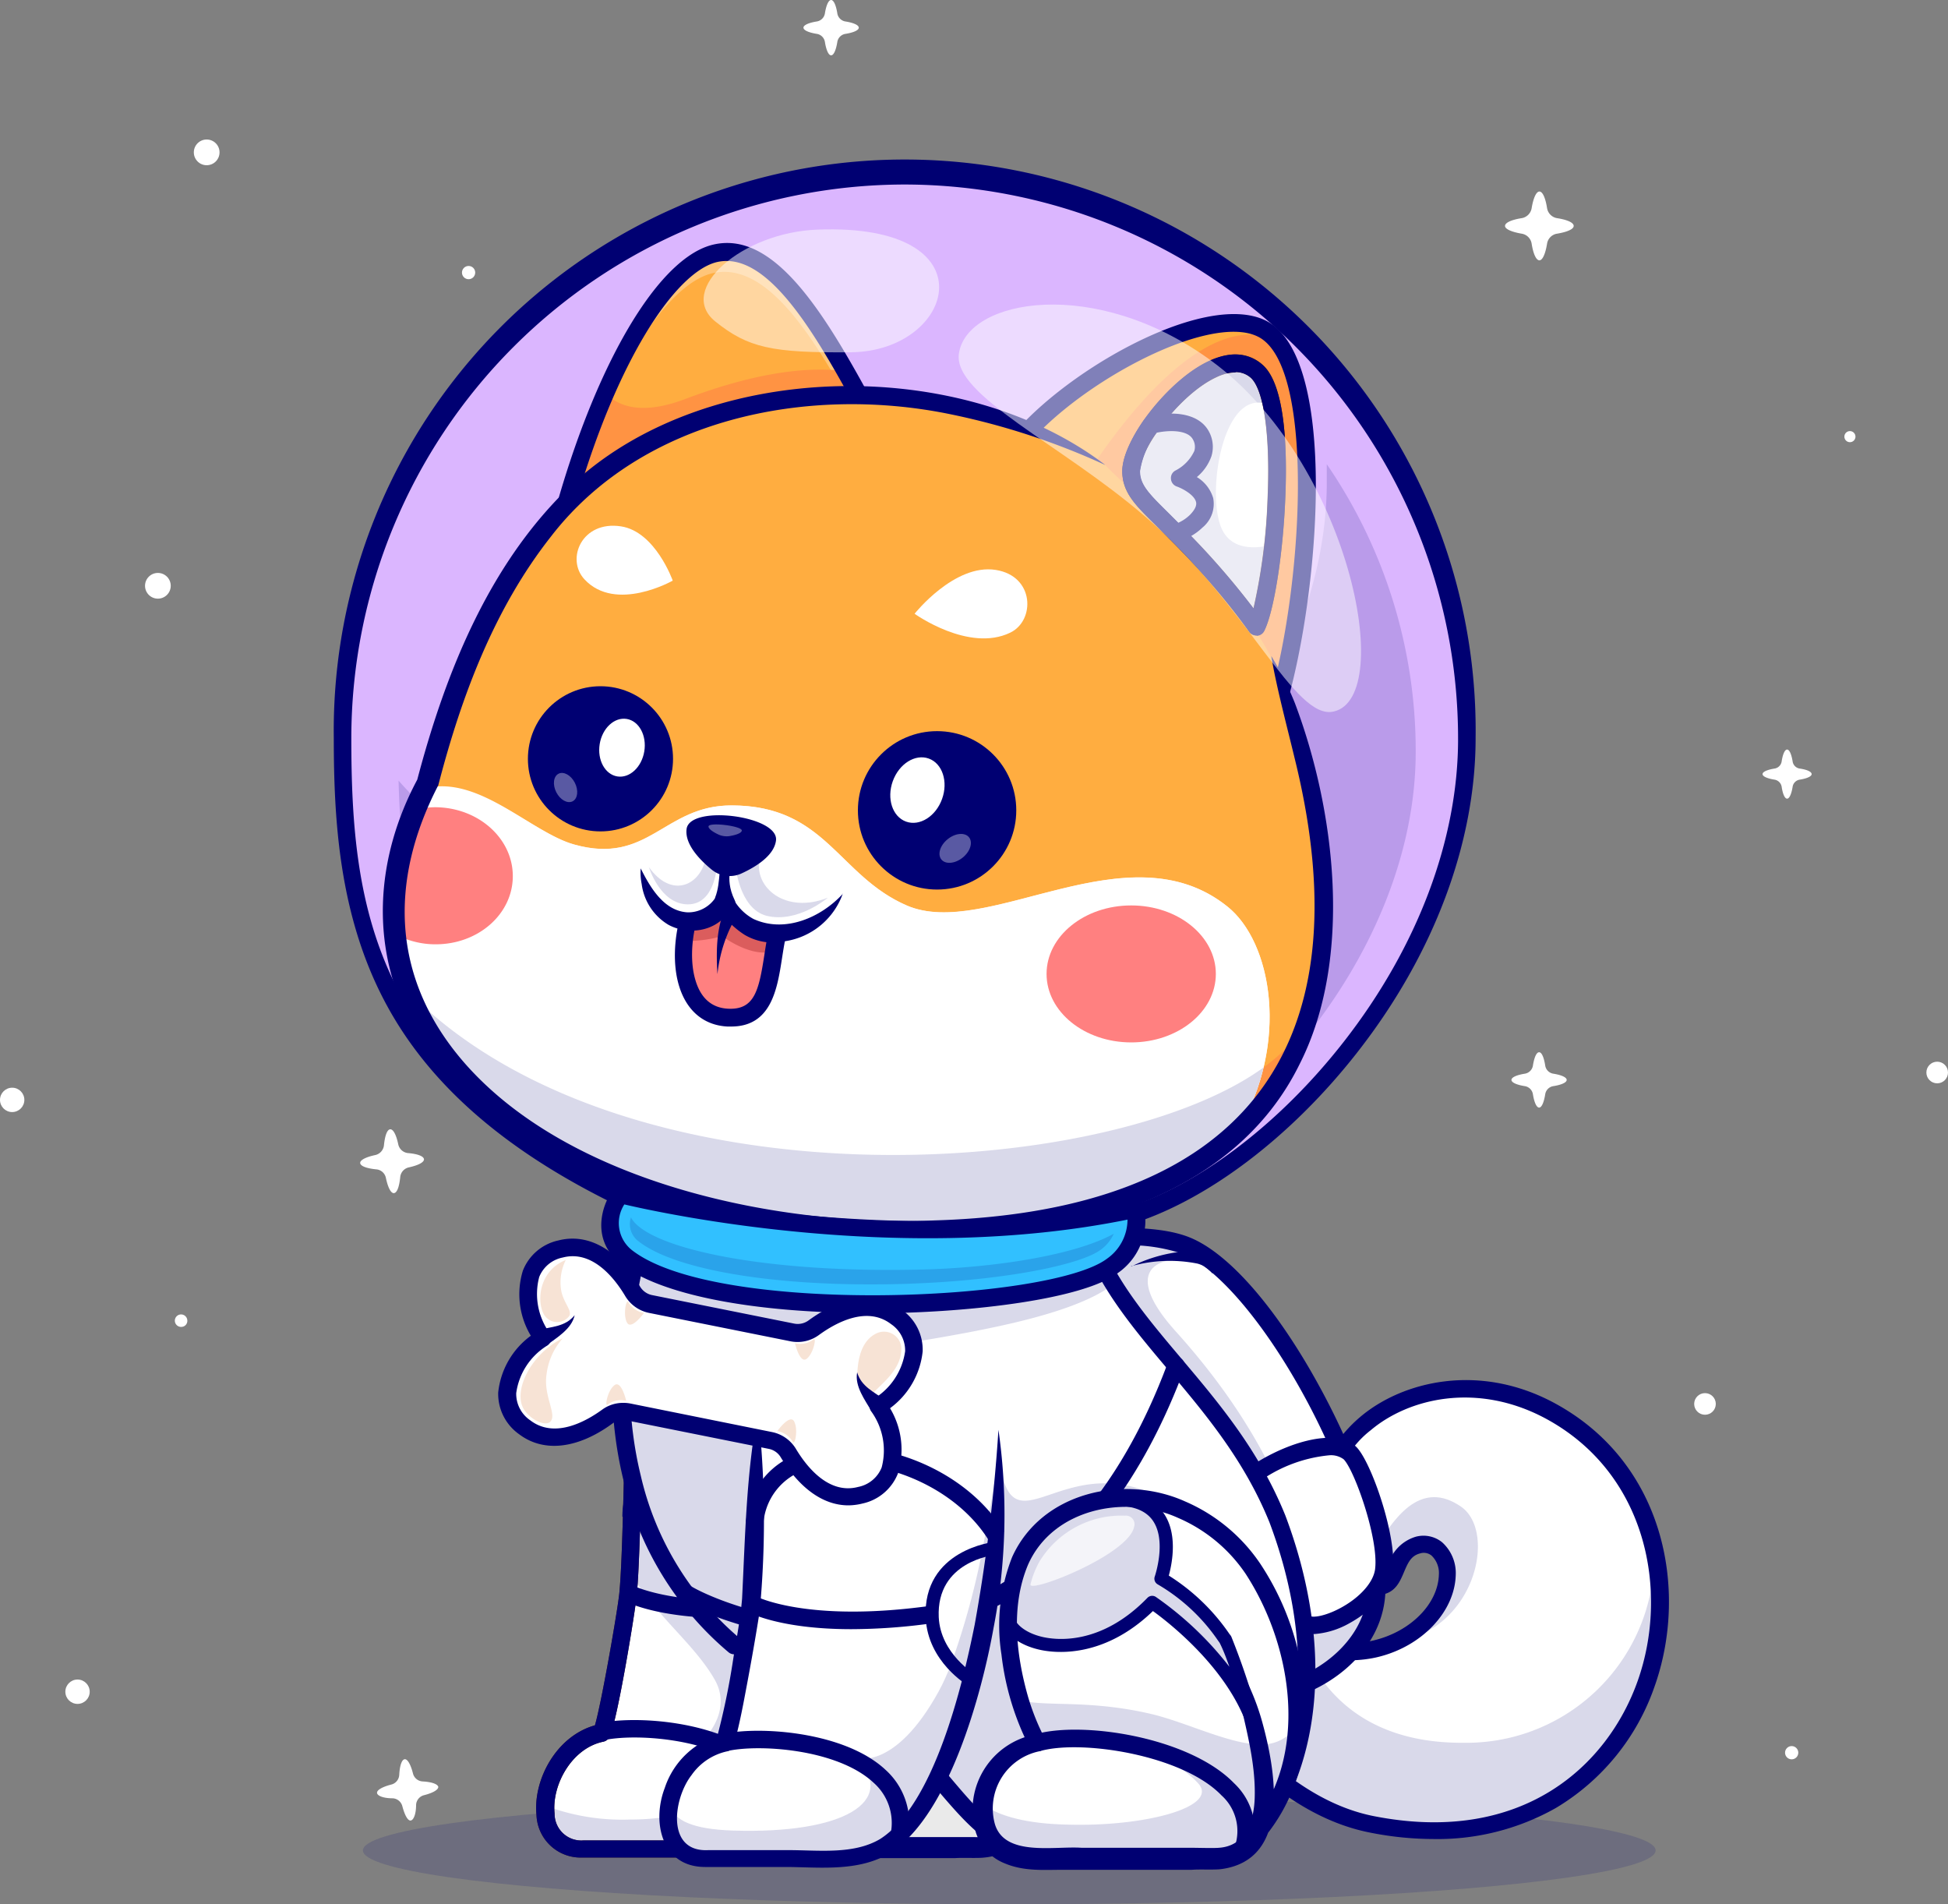 <svg xmlns="http://www.w3.org/2000/svg" viewBox="0 0 200 195.47"><rect x="0" y="0" width="200" height="195.47" fill="#808080" stroke="none"/><defs><style>.cls-1{fill:#fff;}.cls-2{opacity:0.15;}.cls-3{fill:#000072;}.cls-4{fill:#eaeaea;}.cls-5{fill:#512717;}.cls-6{fill:#c843ff;}.cls-7{fill:#dbb6ff;}.cls-8{fill:#ffad40;}.cls-9{fill:#ff9343;}.cls-10{opacity:0.3;}.cls-11{fill:#f9d3b7;}.cls-12{fill:#fff3e9;}.cls-13{fill:#ff8080;}.cls-14{opacity:0.35;}.cls-15{fill:#31c0ff;}.cls-16{fill:#db5d5d;}.cls-17{opacity:0.7;}.cls-18{opacity:0.5;}.cls-19{fill:#f7e3d5;}</style></defs><g id="Capa_2" data-name="Capa 2"><g id="Layer_1" data-name="Layer 1"><path class="cls-1" d="M45,183.42c0,.3-.56.62-1.46.85a1.08,1.08,0,0,0-.82,1c0,.94-.26,1.57-.56,1.6s-.61-.56-.85-1.46a1.08,1.08,0,0,0-1-.82c-.93,0-1.57-.25-1.6-.55s.56-.63,1.46-.86a1.08,1.08,0,0,0,.82-1c.05-.94.26-1.57.56-1.6s.62.56.85,1.46a1.08,1.08,0,0,0,1,.82C44.3,182.91,44.93,183.12,45,183.42Z"></path><path class="cls-1" d="M43.53,119c0,.32-.61.62-1.56.83a1.13,1.13,0,0,0-.88,1c-.1,1-.33,1.62-.65,1.64s-.62-.61-.82-1.56a1.1,1.1,0,0,0-1-.88c-1-.1-1.62-.34-1.64-.65s.61-.62,1.56-.82a1.15,1.15,0,0,0,.88-1c.1-1,.33-1.63.65-1.64s.62.6.82,1.55a1.14,1.14,0,0,0,1,.89C42.86,118.44,43.51,118.68,43.53,119Z"></path><path class="cls-1" d="M161.57,23.19c0,.34-.69.63-1.73.8a1.23,1.23,0,0,0-1,1c-.16,1-.45,1.73-.79,1.73s-.64-.69-.8-1.73a1.23,1.23,0,0,0-1-1c-1-.17-1.73-.46-1.73-.8s.69-.64,1.73-.8a1.25,1.25,0,0,0,1-1c.16-1,.46-1.73.8-1.73s.63.69.79,1.73a1.25,1.25,0,0,0,1,1C160.88,22.55,161.57,22.84,161.57,23.19Z"></path><path class="cls-1" d="M186,79.46c0,.24-.49.45-1.23.57a.87.87,0,0,0-.72.72c-.12.74-.33,1.23-.57,1.23s-.45-.49-.56-1.23a.88.88,0,0,0-.73-.72c-.74-.12-1.23-.33-1.23-.57s.49-.45,1.23-.57a.87.87,0,0,0,.73-.72c.11-.74.32-1.23.56-1.23s.45.49.57,1.23a.86.86,0,0,0,.72.72C185.54,79,186,79.22,186,79.46Z"></path><path class="cls-1" d="M88.17,2.84c0,.27-.56.51-1.39.64a1,1,0,0,0-.81.81c-.13.83-.37,1.39-.64,1.39s-.51-.56-.64-1.39a1,1,0,0,0-.81-.81c-.83-.13-1.39-.37-1.39-.64s.56-.51,1.39-.64a1,1,0,0,0,.81-.81c.13-.83.37-1.39.64-1.39s.51.56.64,1.39a1,1,0,0,0,.81.81C87.61,2.33,88.17,2.57,88.17,2.84Z"></path><path class="cls-1" d="M160.85,110.85c0,.27-.55.51-1.38.64a1,1,0,0,0-.82.81c-.13.83-.36,1.39-.63,1.39s-.51-.56-.64-1.39a1,1,0,0,0-.82-.81c-.83-.13-1.38-.37-1.38-.64s.55-.51,1.38-.64a1,1,0,0,0,.82-.81c.13-.83.36-1.39.64-1.39s.5.56.63,1.39a1,1,0,0,0,.82.81C160.3,110.34,160.85,110.58,160.85,110.85Z"></path><circle class="cls-1" cx="198.89" cy="110.09" r="1.11"></circle><circle class="cls-1" cx="175.05" cy="144.11" r="1.11"></circle><circle class="cls-1" cx="157.86" cy="184.02" r="1.32"></circle><circle class="cls-1" cx="16.21" cy="60.13" r="1.32"></circle><circle class="cls-1" cx="146.8" cy="80.57" r="1.11"></circle><circle class="cls-1" cx="21.22" cy="15.64" r="1.32"></circle><circle class="cls-1" cx="7.96" cy="173.65" r="1.25"></circle><circle class="cls-1" cx="189.93" cy="44.82" r="0.57"></circle><circle class="cls-1" cx="183.95" cy="179.91" r="0.68"></circle><circle class="cls-1" cx="48.11" cy="27.98" r="0.68"></circle><path class="cls-1" d="M101.81,36.83a.68.68,0,1,1-1.35,0,.68.68,0,1,1,1.35,0Z"></path><path class="cls-1" d="M19.23,135.51a.62.62,0,0,1-.58.69.64.64,0,1,1,.58-.69Z"></path><circle class="cls-1" cx="1.25" cy="112.9" r="1.25"></circle><g class="cls-2"><ellipse class="cls-3" cx="103.62" cy="189.94" rx="66.36" ry="5.53"></ellipse></g><path class="cls-4" d="M104.74,187c10.28-6.13,5-21.81-1.58-28.62-7.08-7.3-18.5-6.37-22.35-.09-3,4.94-1.65,13.84,1.34,19.48a6.92,6.92,0,0,0-5.34,8.69c1,3.6,5.53,3.2,7.12,3.2l16.18,0c7.21,0,6.4-9.22,2-20.93"></path><path class="cls-3" d="M104.28,186.24c5.84-3.39,6.19-10.52,4.37-16.38s-5.38-11.82-11.2-14.37c-5.33-2.42-13.17-1.78-16.17,3.82-2,4.21-1.35,9.31-.1,13.68A24.43,24.43,0,0,0,83,177.35a.91.91,0,0,1-.55,1.29,6,6,0,0,0-4.59,7.47c.61,2.21,3,2.48,5.12,2.46,2.53,0,8.75,0,11.37,0l5.68,0c3.26.16,4.41-2.2,4.5-5.18.15-5-1.81-9.69-2.36-14.67a27.11,27.11,0,0,1,4,10.78c.48,3.28.85,7.4-1.93,9.89a5.87,5.87,0,0,1-3.16,1.28c-.71.09-2.23,0-3,.06-2.41,0-8.88,0-11.37,0H82.94c-2,0-4.58-.31-6.07-2a7,7,0,0,1-1-6.4,8.18,8.18,0,0,1,6.11-5.46l-.58,1.3a27.48,27.48,0,0,1-3-14.69c.93-12.5,16.14-14,24.21-6.94,5.88,5.17,10.1,15.05,8.56,22.87a12.39,12.39,0,0,1-5.89,8.34l-.92-1.54Z"></path><path class="cls-5" d="M104.13,189.09l-1.71-.56a5,5,0,0,0-1.33-5.37c-4-4.16-14.5-5.76-18.68-4.52l-.51-1.73c4.79-1.42,15.87.25,20.48,5A6.76,6.76,0,0,1,104.13,189.09Z"></path><path class="cls-1" d="M65.15,143.79c-.24,5-.34,15.75-.72,19.7-.15,1.6-2.06,12.87-2.72,14.29-6.15,1.25-8.27,11.91-1.89,11.91h6.76c4.84,0,9.33.68,12.33-1.76,6-4.28,11.76-23.36,11-42.19"></path><path class="cls-1" d="M78.91,187.93c-3,2.44-7.49,1.76-12.33,1.76H59.82c-2.76,0-3.93-2-3.87-4.36.08-3.1,2.27-6.84,5.77-7.55.66-1.42,2.56-12.69,2.71-14.29.06-.6.11-1.36.16-2.24.25-4.87.36-13.27.56-17.46l24.71,2C90.67,164.57,84.87,183.65,78.91,187.93Z"></path><g class="cls-2"><path class="cls-3" d="M78.91,187.93c-3,2.44-7.49,1.76-12.33,1.76H59.82c-2.76,0-3.93-2-3.87-4.36a22.32,22.32,0,0,0,8.73,1.44c7.08,0,11.86-2.58,7.64-8.32,0,0,2.88-2.79,1.08-6-2.11-3.74-6.14-6.6-8.81-11.23.25-4.87.36-13.27.56-17.46l24.71,2C90.67,164.57,84.87,183.65,78.91,187.93Z"></path></g><path class="cls-5" d="M71.57,190.67c-.78,0-1.59,0-2.4,0s-1.71,0-2.59,0H59.82a4.54,4.54,0,0,1-4.74-4.37c-.36-3.57,2-8.08,6-9.2.67-2.27,2.34-11.84,2.51-13.61.23-2.4.36-7.52.47-12,.08-2.94.15-5.71.24-7.62a.89.89,0,0,1,.94-.86.9.9,0,0,1,.86.94c-.09,1.9-.16,4.66-.24,7.58-.12,4.77-.25,9.71-.48,12.17-.15,1.61-2,13-2.8,14.58a.91.91,0,0,1-.64.5c-3.23.66-5.31,4.44-5,7.38a2.74,2.74,0,0,0,3,2.75h6.76c.9,0,1.78,0,2.64,0,3.71.1,6.92.18,9.12-1.6l0,0C84,183.14,89.77,164.56,89,145.78a.9.9,0,0,1,.86-.94.91.91,0,0,1,.94.86,89.85,89.85,0,0,1-3,26.83c-2.19,8-5.22,13.86-8.34,16.11C77.31,190.37,74.56,190.67,71.57,190.67Z"></path><path class="cls-3" d="M71.57,190.67c-.78,0-1.59,0-2.4,0s-1.71,0-2.59,0H59.82a4.54,4.54,0,0,1-4.74-4.37c-.36-3.57,2-8.08,6-9.2.67-2.27,2.34-11.84,2.51-13.61.23-2.4.36-7.52.47-12,.08-2.94.15-5.71.24-7.62a.89.89,0,0,1,.94-.86.9.9,0,0,1,.86.94c-.09,1.9-.16,4.66-.24,7.58-.12,4.77-.25,9.71-.48,12.17-.15,1.61-2,13-2.8,14.58a.91.91,0,0,1-.64.5c-3.23.66-5.31,4.44-5,7.38a2.74,2.74,0,0,0,3,2.75h6.76c.9,0,1.78,0,2.64,0,3.71.1,6.92.18,9.12-1.6l0,0C84,183.14,89.77,164.56,89,145.78a.9.9,0,0,1,.86-.94.91.91,0,0,1,.94.86,89.85,89.85,0,0,1-3,26.83c-2.19,8-5.22,13.86-8.34,16.11C77.31,190.37,74.56,190.67,71.57,190.67Z"></path><path class="cls-3" d="M80.54,187.46l-1.78-.29A5.49,5.49,0,0,0,77,181.9c-3.74-3.51-11.94-4-15.11-3.25l-.41-1.75c3.58-.84,12.49-.31,16.75,3.68A7.37,7.37,0,0,1,80.54,187.46Z"></path><path class="cls-3" d="M74.73,166.1c-7.42,0-10.57-1.73-10.74-1.83l.89-1.56-.45.78.45-.78c.05,0,5.21,2.78,18,1l.26,1.78A59.26,59.26,0,0,1,74.73,166.1Z"></path><path class="cls-3" d="M88.87,157c-3.87-6.24-12.64-8.95-18.09-7.48-2.26.61-5,2.18-5.09,6.22l-1.79-.05a8.07,8.07,0,0,1,6.41-7.91c6.19-1.67,15.74,1.25,20.09,8.27Z"></path><path class="cls-5" d="M86.78,171.94c-.17-.1-4.2-2.49-4.41-7-.33-7,7-7.78,7.09-7.79l.12,1.35c-.25,0-6.14.65-5.87,6.38.18,3.76,3.71,5.87,3.75,5.89Z"></path><path class="cls-1" d="M169.84,159.14c3.24,14.58-7.35,32.36-29,28.12-15.25-3-25-25.5-25-25.5l7.46-3.33c2.54,4.67,5.51,7.62,8.49,9.3a13.7,13.7,0,0,0,1.83.86,12.25,12.25,0,0,0,9.5-.07c3.17-1.4,5.32-4.1,5.4-6.93,0-1.75-1.11-3.51-3-3-2.6.64-1.92,3.91-3.89,4.22-1.74.26-4.12-2.13-5.06-4.93q-.14-.41-.24-.81a7.37,7.37,0,0,1-.16-.76c-1.74-9.81,11.07-17.83,22.85-11.53A21.27,21.27,0,0,1,169.84,159.14Z"></path><path class="cls-3" d="M147.1,188a32.63,32.63,0,0,1-6.25-.63c-15.15-3-25-25.36-25.13-25.59l-.06-.14,7.73-3.44.07.12c2.34,4.31,5.18,7.42,8.43,9.23a12.42,12.42,0,0,0,1.81.86,12.05,12.05,0,0,0,9.38-.07c3.15-1.39,5.23-4.06,5.3-6.8a3.14,3.14,0,0,0-1-2.52,2,2,0,0,0-1.79-.37c-1.31.33-1.74,1.34-2.15,2.32s-.75,1.75-1.76,1.9c-1.79.28-4.24-2.07-5.23-5-.09-.28-.17-.56-.24-.82s-.12-.52-.16-.78c-.74-4.12,1.08-8.22,4.85-11,5.05-3.66,12.2-3.94,18.23-.72A21.38,21.38,0,0,1,170,159.1a24.5,24.5,0,0,1-6.11,22.26A22.8,22.8,0,0,1,147.1,188Zm-31-26.2c.85,1.88,10.47,22.45,24.85,25.27,9.16,1.8,17.24-.32,22.74-6a24.21,24.21,0,0,0,6-22h0A21.1,21.1,0,0,0,159,144.87c-5.92-3.16-13-2.89-17.9.71-3.68,2.67-5.45,6.65-4.73,10.66a6.69,6.69,0,0,0,.16.75c.06.26.14.53.23.8.93,2.78,3.26,5.07,4.9,4.83.84-.13,1.15-.87,1.52-1.73a3.5,3.5,0,0,1,2.36-2.49,2.29,2.29,0,0,1,2.05.42,3.47,3.47,0,0,1,1.14,2.77c-.08,2.86-2.23,5.63-5.48,7.07a12.43,12.43,0,0,1-9.62.08,14.8,14.8,0,0,1-1.85-.88c-3.27-1.83-6.12-4.94-8.48-9.23Z"></path><g class="cls-2"><path class="cls-3" d="M143.12,168.54l0,0c3.17-1.4,5.32-4.1,5.4-6.93,0-1.75-1.11-3.51-3-3-2.6.64-1.92,3.91-3.89,4.22-1.74.26-4.12-2.13-5.06-4.93q-.14-.41-.24-.81a7.37,7.37,0,0,1-.16-.76c.56,2,2.95,4.73,4.59,3.14,1.23-1.19,4.08-8.31,9.19-4.85C153.75,157.13,151.49,167.45,143.12,168.54Z"></path></g><g class="cls-2"><path class="cls-3" d="M169.84,159.14c3.24,14.58-7.35,32.36-29,28.12-15.25-3-25-25.5-25-25.5l7.46-3.33c2.54,4.67,5.51,7.62,8.49,9.3a13.7,13.7,0,0,0,1.83.86c2.68,6.63,8.28,10.37,16.67,10.3A19.28,19.28,0,0,0,169.84,159.14Z"></path></g><path class="cls-3" d="M147.13,188.77a33.53,33.53,0,0,1-6.42-.65c-15.52-3-25.25-25.07-25.66-26a.88.88,0,1,1,1.62-.7c.09.22,9.77,22.12,24.38,25,15.26,3,24-5.19,27.08-13.85,3.26-9.16,1-21.38-9.51-27-7-3.72-14-2.05-17.89,1.24a9.8,9.8,0,0,0-3.32,10.8c.85,2.54,3,4.51,4.1,4.33.4-.06.59-.42,1-1.28a4.2,4.2,0,0,1,2.85-2.92,3.05,3.05,0,0,1,2.69.56,4.25,4.25,0,0,1,1.41,3.36c-.1,3.79-3.48,7.34-8,8.43-2.64.64-11.82,1.71-18.84-11.19a.88.88,0,0,1,1.55-.84c6.42,11.8,14.54,10.88,16.88,10.32,3.79-.91,6.6-3.76,6.68-6.77a2.47,2.47,0,0,0-.76-1.94,1.26,1.26,0,0,0-1.16-.22c-.9.23-1.22.87-1.65,1.89s-.9,2.13-2.32,2.35a2.73,2.73,0,0,1-.41,0c-2.27,0-4.68-2.76-5.62-5.55-1.54-4.61-.1-9.36,3.86-12.71,4.35-3.67,12.18-5.55,19.85-1.45,11.43,6.12,13.86,19.3,10.34,29.17a23.41,23.41,0,0,1-10.13,12.44A24.66,24.66,0,0,1,147.13,188.77Z"></path><path class="cls-1" d="M96,128.24c7.78,0,20.18-2.66,25.82-.39,7.86,3.17,19,23.45,19.49,34.76.41,10-15.39,15.11-18.2,8.32C117.82,164.2,88.22,128.24,96,128.24Z"></path><path class="cls-1" d="M123.1,170.93c-5.28-6.73-34.89-42.69-27.11-42.69s20.18-2.66,25.82-.39a11.83,11.83,0,0,1,3,1.9c6.17,5.1,13.17,17.58,15.59,27.34a27.54,27.54,0,0,1,.87,5.52C141.71,172.64,125.91,177.72,123.1,170.93Z"></path><g class="cls-2"><path class="cls-3" d="M123.1,170.93c-5.28-6.73-34.89-42.69-27.11-42.69s20.18-2.66,25.82-.39a11.83,11.83,0,0,1,3,1.9c-5.51-1.46-10.2.13-4.1,6.91,17,18.85,10.28,29.6,19.69,20.43a27.54,27.54,0,0,1,.87,5.52C141.71,172.64,125.91,177.72,123.1,170.93Z"></path></g><path class="cls-3" d="M128.67,174.94c-3,0-5.34-1.26-6.35-3.55l-2.19-2.75c-3.83-4.79-10.95-13.7-16.73-21.78-9.67-13.5-10.09-16.93-9.37-18.42a2,2,0,0,1,2-1.1c2.61,0,5.73-.3,9-.62,6.49-.63,13.2-1.28,17.12.3s8.7,7,13,14.72,6.86,15.35,7.09,20.83c.25,6.3-5.22,10.83-10.77,12.05A13.08,13.08,0,0,1,128.67,174.94Zm-13.41-47.11c-3.06,0-6.6.34-10.07.68s-6.51.63-9.2.63c-.09,0-.3,0-.34.08-.25.53-.33,3.26,9.21,16.59,5.76,8,12.86,16.93,16.67,21.7,1,1.21,1.75,2.18,2.28,2.86a1.13,1.13,0,0,1,.12.21c1.08,2.6,4.38,2.88,7.11,2.28,4.7-1,9.57-5,9.36-10.22s-2.84-12.81-6.86-20-8.64-12.54-12.07-13.92A17.28,17.28,0,0,0,115.26,127.83Z"></path><path class="cls-1" d="M128.35,151.64c3.92-2.83,8.72-4,10.27-2.48,1.37,1.36,3.91,8.75,3.49,12s-6.22,6.33-7.93,5.48S123.68,155,128.35,151.64Z"></path><path class="cls-3" d="M134.94,167.73a2.62,2.62,0,0,1-1.16-.24c-1.64-.81-7.25-7.55-7.66-12.41a4.33,4.33,0,0,1,1.71-4.17c3.84-2.78,9.3-4.48,11.42-2.39,1.54,1.52,4.21,9.24,3.75,12.79-.37,2.91-3.55,4.82-4.51,5.34A8.56,8.56,0,0,1,134.94,167.73Zm1.55-18.35a14.74,14.74,0,0,0-7.61,3h0a2.61,2.61,0,0,0-1,2.56c.34,4.11,5.58,10.42,6.65,10.95.33.16,1.53,0,3.07-.82,2-1.07,3.4-2.63,3.58-4,.39-3.11-2.12-10.18-3.23-11.28A2.19,2.19,0,0,0,136.49,149.38Zm-8.14,2.26h0Z"></path><path class="cls-3" d="M116.16,130a15.16,15.16,0,0,1,7-1.61,4.51,4.51,0,0,1,2.61,1.07l-1.31,1.24a2.83,2.83,0,0,0-1.54-1,14.56,14.56,0,0,0-6.81.28Z"></path><path class="cls-1" d="M131.17,155.94c4.41,11.7,4.05,23.7-1.62,31.6-10.85,0-21,.9-27.18.9-6.08-3.59-11.15-17.46-27-19.56-5.54-4.53-21.42-21.49-2.82-59.57,5.53-11.31,40.84-5.19,38.74,4.7C107.2,133.26,124.19,138.73,131.17,155.94Z"></path><path class="cls-1" d="M133.28,179.25a24,24,0,0,1-3.73,8.29c-10.85,0-21,.9-27.18.9-6.08-3.59-11.14-17.46-27-19.56-4.51-3.69-15.86-15.6-9.91-40.43a93.83,93.83,0,0,1,7.09-19.14c5.53-11.31,40.84-5.19,38.74,4.7-4.09,19.24,12.9,24.72,19.88,41.93C134.23,164.05,135,172.32,133.28,179.25Z"></path><path class="cls-1" d="M133.28,179.25a24,24,0,0,1-3.73,8.29c-10.85,0-21,.9-27.18.9-6.08-3.59-11.14-17.46-27-19.56-4.51-3.69-15.86-15.6-9.91-40.43a93.83,93.83,0,0,1,7.09-19.14c5.53-11.31,40.84-5.19,38.74,4.7a22.65,22.65,0,0,0,3,17.84c4.66,7.51,12.59,13.63,16.83,24.09C134.23,164.05,135,172.32,133.28,179.25Z"></path><g class="cls-2"><path class="cls-3" d="M133.28,179.25a24,24,0,0,1-3.73,8.29c-10.85,0-21,.9-27.18.9-6.08-3.59-11.14-17.46-27-19.56-4.51-3.69-15.86-15.6-9.91-40.43a93.83,93.83,0,0,1,7.09-19.14c5.53-11.31,40.84-5.19,38.74,4.7a22.65,22.65,0,0,0,3,17.84c-8.08,6.1-36,6.5-36.57,10.25-.81,5.1-.67,10.38,2,14s15-8.29,22.83-6.67c1.34,11.28,7-2.78,19,5.73C124.07,159.43,129.35,170.7,133.28,179.25Z"></path></g><path class="cls-3" d="M102.37,189.34a.82.82,0,0,1-.46-.13c-2.07-1.22-3.94-3.45-6.11-6-4.49-5.36-10.08-12-20.55-13.41a.87.87,0,0,1-.45-.2A32.67,32.67,0,0,1,64,151.89c-2.94-12-.34-26.48,7.71-43,1.77-3.61,6.44-5.91,13.14-6.47a45.9,45.9,0,0,1,17.84,2.22c6.79,2.35,10.24,5.82,9.45,9.53-2.45,11.53,2.92,17.9,9.14,25.27,3.93,4.66,8,9.48,10.69,16.13v0c4.65,12.33,4,24.45-1.73,32.45a.91.91,0,0,1-.73.37c-6.15,0-12,.29-17.18.54C108.45,189.17,105.07,189.34,102.37,189.34ZM75.75,168c11,1.56,17,8.74,21.43,14,2,2.37,3.71,4.42,5.44,5.52,2.62,0,5.89-.17,9.66-.36,5.06-.24,10.78-.52,16.8-.54,5.13-7.5,5.61-18.81,1.25-30.37-2.59-6.38-6.56-11.09-10.39-15.64-6.25-7.41-12.16-14.42-9.53-26.8.57-2.69-2.52-5.47-8.28-7.45-10.74-3.71-25.65-3.06-28.77,3.33-7.87,16.1-10.42,30.14-7.58,41.75A31,31,0,0,0,75.75,168Z"></path><path class="cls-3" d="M87.3,168.45c-8.67,0-15.72-3.08-17.46-4.2a.9.9,0,0,1-.28-1.24.91.91,0,0,1,1.24-.28c2.29,1.46,14.16,6.46,26.47,2.35,10-3.36,17.65-11.83,22.63-25.2a.9.9,0,0,1,1.69.63c-5.19,13.9-13.18,22.74-23.75,26.27A33.11,33.11,0,0,1,87.3,168.45Z"></path><path class="cls-1" d="M77.82,144.91c-.24,5-.34,15.75-.72,19.71C77,166.21,75,177.48,74.38,178.9c-6.15,1.26-8.27,11.91-1.89,11.91h6.76c4.84,0,9.33.68,12.33-1.76,6-4.27,11.76-23.35,11-42.19"></path><path class="cls-1" d="M91.58,189.05c-3,2.44-7.49,1.76-12.33,1.76H72.49c-3.19,0-4.26-2.67-3.75-5.5s2.57-5.78,5.64-6.41c.67-1.42,2.57-12.69,2.72-14.28.38-4,.48-14.76.72-19.71l24.71,2,.06,1.95C102.94,167,97.33,184.93,91.58,189.05Z"></path><path class="cls-1" d="M102.21,158.75a86.53,86.53,0,0,1-2.38,13.76c-2.1,8.1-5.16,14.32-8.25,16.54-3,2.44-7.49,1.76-12.33,1.76H72.49c-3.19,0-4.26-2.67-3.75-5.5s2.57-5.78,5.64-6.41c.67-1.42,2.57-12.69,2.72-14.28.38-4,.48-14.76.72-19.71l24.71,2,.06,1.95A90.79,90.79,0,0,1,102.21,158.75Z"></path><path class="cls-6" d="M102.21,158.75c0,.25,0,.51-.07.76s0,.47-.08.7,0,.52-.09.78v0l-.09.74c-.14,1.1-.3,2.18-.48,3.25,0,.29-.09.57-.14.86s-.07.42-.11.63l-.09.46c-.14.78-.3,1.55-.46,2.3-.06.27-.12.53-.17.79a.06.06,0,0,0,0,0c-.06.27-.13.54-.19.81s-.13.54-.2.8-.13.53-.2.79a10.53,10.53,0,0,1-2.12-1.83A78.1,78.1,0,0,0,100.88,159,8.89,8.89,0,0,1,102.21,158.75Z"></path><g class="cls-2"><path class="cls-3" d="M91.58,189.05c-3,2.44-7.49,1.76-12.33,1.76H72.49c-3.19,0-4.26-2.67-3.75-5.5.5,1.62,2.53,2.46,6.51,2.59,11.42.37,16.88-3,12.75-7.43,0,0,3.92,1.24,8.36-6.83,3.84-6.95,6-23.24,6.23-24.83C102.94,167,97.33,184.93,91.58,189.05Z"></path></g><path class="cls-1" d="M102.21,158.75a86.53,86.53,0,0,1-2.38,13.76c-2.63-1.7-5.34-5.19-3.52-9.78C97.38,160,99.88,159,102.21,158.75Z"></path><g class="cls-2"><path class="cls-3" d="M102.21,158.73c0,.26,0,.51-.07.77s0,.47-.08.7,0,.52-.09.77V161l-.09.75q-.21,1.65-.48,3.24c0,.29-.09.58-.14.86s-.07.42-.11.63l-.09.46c-.14.78-.3,1.55-.46,2.31-.06.26-.12.52-.17.78a.08.08,0,0,0,0,0c-.06.27-.13.54-.19.81s-.13.54-.2.81-.13.52-.2.79a10.6,10.6,0,0,1-2.12-1.84A77.77,77.77,0,0,0,100.88,159,12.43,12.43,0,0,1,102.21,158.73Z"></path></g><path class="cls-3" d="M77.82,144.91A100.66,100.66,0,0,1,78,165.37c-.5,3.2-1.08,6.37-1.69,9.55-.21,1.06-.43,2.12-.7,3.18-.19.58-.25,1.55-1,1.68A6,6,0,0,0,71,182.21c-1.88,2.4-2.64,7.93,1.72,7.7,2.69,0,5.55,0,8.24,0,3.14,0,6.68.47,9.4-1.14,5.54-3.53,8.45-15.71,9.71-22a174.88,174.88,0,0,0,2.44-20,61.09,61.09,0,0,1-.5,20.32c-1.21,6.77-4.62,19.4-10.7,23.15-3.12,1.87-7,1.44-10.39,1.4-2.74,0-5.76,0-8.53,0-4.46,0-5.49-4.6-4.14-8.11A8.41,8.41,0,0,1,74.2,178l-.63.5a74.58,74.58,0,0,0,1.7-8.15c.33-2.08.75-4.17.92-6.27.32-6.4.43-12.85,1.63-19.19Z"></path><path class="cls-3" d="M93.21,188.59l-1.78-.3A5.5,5.5,0,0,0,89.7,183c-3.74-3.51-11.94-4-15.11-3.24L74.18,178c3.58-.84,12.49-.32,16.75,3.68A7.37,7.37,0,0,1,93.21,188.59Z"></path><path class="cls-3" d="M87.4,167.23c-7.42,0-10.57-1.73-10.74-1.83l.89-1.57s5.21,2.78,18,1l.26,1.78A60.77,60.77,0,0,1,87.4,167.23Z"></path><path class="cls-3" d="M101.54,158.15c-3.87-6.24-12.64-9-18.09-7.48a6.29,6.29,0,0,0-5.09,6.23l-1.79-.05A8.07,8.07,0,0,1,83,148.94c6.19-1.67,15.74,1.25,20.09,8.26Z"></path><path class="cls-3" d="M99.45,173.06c-.17-.1-4.2-2.49-4.41-7-.33-7,7-7.79,7.09-7.79l.12,1.34c-.25,0-6.13.66-5.87,6.39.18,3.76,3.71,5.86,3.75,5.89Z"></path><path class="cls-7" d="M150.6,75.76c0,23.12-19.89,44.76-35.27,49.18-11.22,5.39-39.41,3.62-50-1.31C38.68,111.3,35.17,95,35.17,75.76a57.72,57.72,0,1,1,115.43,0Z"></path><g class="cls-2"><path class="cls-3" d="M145.35,77.16c0,20.92-18,40.51-31.91,44.51-10.16,4.88-35.67,3.28-45.3-1.19C45.44,110,41.32,96.26,40.92,80.13,45,84.77,50.78,89,59,92.85c9.63,4.47,35.15,6.06,45.3,1.19,13.92-4,31.92-23.59,31.92-44.52,0-.62,0-1.25,0-1.87A52,52,0,0,1,145.35,77.16Z"></path></g><path class="cls-3" d="M94.4,129.14c-1.41,0-2.86,0-4.34-.09-10.26-.4-19.9-2.16-25.16-4.6-12.49-5.8-20.82-12.91-25.45-21.75s-5.18-18.51-5.18-26.94a58.62,58.62,0,1,1,117.23,0c0,10.75-4.28,22.17-12.06,32.15-6.91,8.88-15.79,15.55-23.78,17.88C111.08,128,103.48,129.14,94.4,129.14ZM92.88,18.94A56.88,56.88,0,0,0,36.07,75.76c0,17.57,2.26,34.39,29.59,47.05,10.69,5,38.49,6.5,49.29,1.32l.14,0c7.65-2.2,16.23-8.66,22.93-17.27,7.53-9.67,11.68-20.7,11.68-31A56.89,56.89,0,0,0,92.88,18.94Z"></path><path class="cls-8" d="M104,46.09c5-6.83,19.65-15.23,25.53-12.38,7.35,3.57,4.65,30.94.91,40.69Z"></path><path class="cls-8" d="M130.43,74.4,109.53,52,104,46.09c5-6.83,19.65-15.23,25.53-12.38A4.84,4.84,0,0,1,131,34.85C136.47,41.17,133.9,65.36,130.43,74.4Z"></path><path class="cls-9" d="M130.43,74.4,109.53,52c5.3-8.9,14.09-20.2,21.44-17.16C136.47,41.17,133.9,65.36,130.43,74.4Z"></path><path class="cls-3" d="M130.43,75.31a.91.91,0,0,1-.32-.06.92.92,0,0,1-.53-1.18c3.89-10.15,6-36.42-.46-39.53-5.19-2.52-19.39,5.29-24.39,12.09a.91.91,0,1,1-1.47-1.08c5.09-6.93,20.19-15.8,26.66-12.66,8.17,4,5.12,32.05,1.37,41.83A.91.91,0,0,1,130.43,75.31Z"></path><path class="cls-8" d="M91.38,46.41c-5.3-9.61-11.06-22-18-20.4C67.72,27.36,60,40.58,55.93,60.93Z"></path><path class="cls-8" d="M91.38,46.41,55.93,60.93a103.84,103.84,0,0,1,6.24-20.58C65.83,32,70,26.83,73.42,26c5-1.18,9.37,5,13.42,12.1C88.4,40.85,89.91,43.74,91.38,46.41Z"></path><g class="cls-10"><path class="cls-1" d="M91.38,46.41l-1.15.47c-1.2-2.21-2.42-4.51-3.68-6.73-4-7.13-8.44-13.28-13.42-12.1-3.44.82-7.59,5.94-11.25,14.34a100.2,100.2,0,0,0-5.79,18.48l-.16.06a103.84,103.84,0,0,1,6.24-20.58C65.83,32,70,26.83,73.42,26c5-1.18,9.37,5,13.42,12.1C88.4,40.85,89.91,43.74,91.38,46.41Z"></path></g><path class="cls-9" d="M91.38,46.41,55.93,60.93a103.84,103.84,0,0,1,6.24-20.58c1.27,1.34,3.67,2.32,8.2.6,5.72-2.16,11.58-3.5,16.47-2.84C88.4,40.85,89.91,43.74,91.38,46.41Z"></path><path class="cls-3" d="M55.91,61.85l-.18,0A.91.91,0,0,1,55,60.75c3.85-19.06,11.49-34,18.18-35.63S85.31,33.3,90.42,42.78c.59,1.08,1.16,2.15,1.74,3.19a.92.92,0,0,1-1.61.88l-1.74-3.2c-4.56-8.46-9.73-18-15.2-16.75-5,1.19-12.64,13.59-16.8,34.21A.92.92,0,0,1,55.91,61.85Z"></path><path class="cls-8" d="M113.45,47.72C96.21,37.37,73.79,38.61,61,49.05c-7.59,6.2-13.39,16.73-17.13,31.27-11.82,22.35,6.85,43.51,44.49,46.07,62.67,2.15,47-46.07,42.1-59Z"></path><path class="cls-8" d="M127.05,116.16c-7,6.61-19,10.91-38.65,10.23-36.47-2.48-55.14-22.43-45.5-44,.31-.69.65-1.38,1-2.08C47.65,65.78,53.45,55.25,61,49.05c12.75-10.44,35.17-11.68,52.41-1.33,0,0,7.12,6.75,10.62,10.49a51.46,51.46,0,0,1,6.43,9.15C133.89,76.25,142.3,101.72,127.05,116.16Z"></path><path class="cls-9" d="M134.46,103.83a27.08,27.08,0,0,1-7.41,12.33c-7,6.61-19,10.91-38.65,10.23-25-1.69-41.58-11.58-46.49-24.56C67.74,127.72,129.21,119.63,134.46,103.83Z"></path><path class="cls-11" d="M129.73,109.57a23.82,23.82,0,0,1-2.68,6.59c-7,6.61-19,10.91-38.65,10.23-.72,0-1.44-.1-2.15-.16l-.5,0-.91-.09-1-.11h0l-1.09-.13-.82-.11-.36,0-1-.14-1.73-.27-.41-.07q-1.59-.28-3.12-.6h-.05l-.92-.2-.24-.06-.79-.18-.35-.09-.64-.15-1-.25-.07,0-.89-.25c-.32-.08-.63-.18-.94-.27l-.88-.26-.06,0-.91-.29-.91-.3-.72-.25-.17-.06c-.57-.21-1.15-.42-1.71-.64l-.65-.26-.39-.16c-.26-.1-.5-.21-.75-.32l-.72-.31L61,120l-.37-.17s0,0,0,0l-.67-.31-.66-.33h0l-.4-.2-.48-.25-.64-.34-.21-.12c-.2-.1-.39-.21-.58-.32-.67-.38-1.31-.76-1.94-1.16l-.33-.21-.59-.38-.55-.38-.42-.3-.32-.22-.15-.11-.38-.28-.6-.46-.29-.23c-.17-.14-.35-.27-.52-.42l-.41-.34-.08-.07-.53-.46-.51-.46-.64-.61c-.16-.15-.31-.29-.45-.44-.63-.64-1.22-1.28-1.78-2l-.18-.21-.43-.54c-.11-.13-.21-.27-.31-.4-.27-.35-.52-.69-.76-1l-.16-.23-.26-.39-.14-.23,0,0-.27-.42-.33-.57h0l-.32-.58-.31-.59-.29-.59c-.18-.39-.36-.79-.52-1.19,0,0,0,0,0,0-.08-.2-.16-.4-.23-.6C64.37,124.34,113.76,121.17,129.73,109.57Z"></path><path class="cls-12" d="M127.05,116.16c-7,6.61-19,10.91-38.65,10.23-36.47-2.48-55.14-22.43-45.5-44,.27-.34.7-1.23,1-1.32,5-1.53,10.74,4.4,15,5.6,7.69,2.18,9.24-4,16.19-4,9.69,0,10.93,7.2,18,10.27,8.29,3.58,22.7-8.1,32.92.11C130.55,96.67,132.48,107,127.05,116.16Z"></path><path class="cls-1" d="M127.05,116.16c-7,6.61-19,10.91-38.65,10.23-28.66-1.94-46.32-14.69-47.9-30.51a26.22,26.22,0,0,1,2.07-12.71l.33-.77c.27-.34.89-1.51,1.21-1.57,5.31-1,10.54,4.65,14.8,5.85,7.69,2.18,9.24-4,16.19-4,9.69,0,10.93,7.2,18,10.27,8.29,3.58,22.7-8.1,32.92.11C130.55,96.67,132.48,107,127.05,116.16Z"></path><g class="cls-2"><path class="cls-3" d="M129.73,109.57a23.82,23.82,0,0,1-2.68,6.59c-7,6.61-19,10.91-38.65,10.23-.72,0-1.44-.1-2.15-.16l-.5,0-.91-.09-1-.11h0l-1.09-.13-.82-.11-.36,0-1-.14-1.73-.27-.41-.07c-1.06-.19-2.1-.38-3.12-.6h-.05l-.92-.2-.24-.06-.79-.18-.35-.09-.64-.15-1-.25-.07,0-.89-.25c-.32-.08-.63-.18-.94-.27l-.88-.26-.06,0-.91-.29-.91-.3-.72-.25-.17-.06c-.58-.21-1.15-.42-1.71-.64l-.65-.26-.39-.16c-.26-.1-.5-.21-.75-.32l-.72-.31L61,120l-.37-.17s0,0,0,0l-.67-.31-.66-.33h0l-.4-.2-.48-.25-.64-.34-.21-.12c-.2-.1-.39-.21-.58-.32-.67-.38-1.31-.76-1.94-1.16l-.33-.21-.59-.38-.55-.38-.42-.3-.32-.22-.15-.11-.38-.28-.6-.46-.29-.23c-.17-.14-.35-.27-.52-.42l-.41-.34-.08-.07-.53-.46-.51-.46-.64-.61c-.16-.15-.31-.29-.45-.44-.63-.64-1.22-1.28-1.78-2l-.18-.21-.43-.54c-.11-.13-.21-.27-.31-.4-.27-.35-.52-.69-.76-1l-.16-.23-.26-.39-.14-.23,0,0-.27-.42-.33-.57h0l-.32-.58-.31-.59-.29-.59c-.18-.39-.36-.79-.52-1.19,0,0,0,0,0,0-.08-.2-.16-.4-.23-.6C64.37,124.34,113.76,121.17,129.73,109.57Z"></path></g><ellipse class="cls-13" cx="116.14" cy="99.97" rx="8.69" ry="7.03"></ellipse><path class="cls-13" d="M52.65,89.93c0,3.89-3.54,7-7.92,7a8.61,8.61,0,0,1-4.23-1.09,26.22,26.22,0,0,1,2.07-12.71,8.94,8.94,0,0,1,2.16-.27C49.11,82.9,52.65,86.05,52.65,89.93Z"></path><path class="cls-3" d="M113.45,47.72a73.16,73.16,0,0,0-16.17-5.26c-14.44-2.89-31.36.48-40.71,12.61C50.72,62.49,47.35,71.53,45,80.6c-5.18,10-4.76,20.1,2.83,28.67,10.93,12.31,32.28,16.66,48.17,16,30.93-.94,44.5-17,36.89-47.56-.74-3.08-1.86-7.27-2.37-10.37a31.94,31.94,0,0,1,2.42,4.82c4.16,11,6,26.21.5,37.05-6.76,13.78-23.21,17.84-37.36,18.27-18,.75-43.29-4.67-53.24-21.18-5.2-8.8-4.2-18.42,0-26.27C45.78,68.89,50.35,57.47,59,49.48c13.9-12.64,39.69-13,54.47-1.76Z"></path><path class="cls-1" d="M103.72,64.94c2.57-1.23,2.52-5.81-1.49-6.44C98,57.83,93.9,63,93.9,63S99.47,67,103.72,64.94Z"></path><path class="cls-1" d="M60,59.46c-1.93-2.09-.25-6.05,3.76-5.43,3.53.54,5.31,5.57,5.31,5.57S63.21,62.93,60,59.46Z"></path><circle class="cls-3" cx="96.21" cy="83.18" r="8.13"></circle><circle class="cls-3" cx="61.65" cy="77.89" r="7.45"></circle><ellipse class="cls-1" cx="63.86" cy="76.75" rx="2.99" ry="2.32" transform="translate(-22.21 127.35) rotate(-80.69)"></ellipse><ellipse class="cls-1" cx="94.19" cy="81.1" rx="3.44" ry="2.69" transform="translate(-14.02 142.25) rotate(-70.2)"></ellipse><g class="cls-14"><ellipse class="cls-1" cx="98.07" cy="87.08" rx="1.82" ry="1.22" transform="translate(-32.91 80.35) rotate(-38.66)"></ellipse></g><g class="cls-14"><ellipse class="cls-1" cx="58.07" cy="80.83" rx="1.07" ry="1.59" transform="translate(-30.37 35.18) rotate(-27)"></ellipse></g><path class="cls-12" d="M129,64.33a78.34,78.34,0,0,0-8.54-9.89c-2.78-2.8-4.32-3.95-4.34-6.08,0-3.79,8.62-14,12.87-10.29C132.75,41.3,130.8,60.85,129,64.33Z"></path><path class="cls-1" d="M130.73,55.88c-.41,3.89-1.08,7.2-1.71,8.45a78.34,78.34,0,0,0-8.54-9.89c-2.78-2.8-4.32-4-4.34-6.08,0-3.79,8.62-14,12.87-10.29a6.54,6.54,0,0,1,1.61,3.66C131.37,45.47,131.24,51.1,130.73,55.88Z"></path><g class="cls-2"><path class="cls-3" d="M130.73,55.88c-.41,3.89-1.08,7.2-1.71,8.45a78.34,78.34,0,0,0-8.54-9.89c-2.78-2.8-4.32-4-4.34-6.08,0-3.79,8.62-14,12.87-10.29a6.54,6.54,0,0,1,1.61,3.66c-5.05-2.74-6.93,9.27-5.09,12.74C126.64,56.56,129.13,56.31,130.73,55.88Z"></path></g><path class="cls-5" d="M129,65.23a.88.88,0,0,1-.73-.37,77.7,77.7,0,0,0-8.45-9.79l-1.13-1.13c-2.15-2.11-3.45-3.39-3.47-5.57,0-3.27,4.79-9.4,8.91-11.31,2.72-1.27,4.47-.52,5.45.33,2.37,2,2.6,8.61,2.38,13.75-.24,5.82-1.17,11.67-2.16,13.6a.89.89,0,0,1-.73.49Zm-2.17-27a4.68,4.68,0,0,0-1.95.5C121,40.52,117,46.21,117,48.35c0,1.39.86,2.27,2.93,4.31l1.15,1.14a80.31,80.31,0,0,1,7.61,8.64,59.77,59.77,0,0,0,1.45-11.37c.28-6.42-.4-11.14-1.75-12.32A2.39,2.39,0,0,0,126.85,38.19Z"></path><path class="cls-3" d="M129,65.23a.88.88,0,0,1-.73-.37,78.27,78.27,0,0,0-8.18-9.52l-.26-.27-1.14-1.13c-2.15-2.11-3.45-3.38-3.47-5.56,0-1.8,1.38-4.08,2.22-5.28,2-2.82,5.49-6.27,8.78-6.68a4.23,4.23,0,0,1,3.36,1c2.37,2,2.6,8.61,2.38,13.76-.24,5.81-1.18,11.66-2.16,13.59a.89.89,0,0,1-.73.49Zm-2.16-27a2.82,2.82,0,0,0-.4,0c-2.52.31-5.67,3.29-7.52,5.93a9,9,0,0,0-1.9,4.21c0,1.39.86,2.27,2.93,4.31l1.15,1.14.27.27a80.39,80.39,0,0,1,7.34,8.37,59.77,59.77,0,0,0,1.45-11.37c.28-6.42-.4-11.14-1.75-12.32A2.31,2.31,0,0,0,126.86,38.19Z"></path><path class="cls-3" d="M120.75,55.61a.9.9,0,0,1-.63-.27l-.27-.27-1.14-1.13c-2.15-2.11-3.45-3.38-3.47-5.56,0-1.8,1.38-4.08,2.22-5.28a.94.94,0,0,1,.52-.35c2.14-.55,5-.48,6.11,1.49a3.3,3.3,0,0,1,.29,2.58,4.88,4.88,0,0,1-1.5,2.15,3.78,3.78,0,0,1,1.68,2.17,3.14,3.14,0,0,1-1.09,3h0A5.82,5.82,0,0,1,121,55.56.81.81,0,0,1,120.75,55.61Zm-2-11.19a8.6,8.6,0,0,0-1.7,3.93c0,1.39.86,2.27,2.93,4.31l1,1a4.13,4.13,0,0,0,1.21-.83c.48-.5.69-.93.61-1.29-.17-.74-1.39-1.4-2-1.61a.89.89,0,0,1-.58-.79.87.87,0,0,1,.48-.85,4.28,4.28,0,0,0,1.92-2,1.49,1.49,0,0,0-.15-1.19C122,44.21,120.3,44.09,118.74,44.42Zm4.09,9Z"></path><path class="cls-15" d="M63.67,122.6s27.3,7,52.87,1.53a5.68,5.68,0,0,1-2.33,5.78c-6,4.6-40.72,6.25-49.87-.87C61,126.42,63.67,122.6,63.67,122.6Z"></path><g class="cls-2"><path class="cls-3" d="M89.38,131.84c-11.18,0-20.3-1.68-23.79-4.4a2.2,2.2,0,0,1-.81-2.48c1.52,3,13,5.78,30,5.35,6.79-.17,15.36-1.35,19.57-3.67a4.12,4.12,0,0,1-1.35,1.65C110.69,130,101.23,131.84,89.38,131.84Z"></path></g><path class="cls-3" d="M89.35,134.78c-12,0-21.5-1.86-25.56-5-3.2-2.49-2-6.1-.85-7.66a.89.89,0,0,1,1-.36c.27.07,27.39,6.9,52.45,1.52a.9.9,0,0,1,1.06.64,6.54,6.54,0,0,1-2.65,6.73c-3.58,2.73-15.11,4.06-24.31,4.15ZM64.1,123.63a3.53,3.53,0,0,0,.79,4.7c8.66,6.73,42.93,5.31,48.78.86a4.91,4.91,0,0,0,2.09-4C92.74,129.86,68.37,124.63,64.1,123.63Z"></path><path class="cls-13" d="M73.4,89.76c-3.8,2.68-5.21,14.35,1.33,14.7,6.71.37,2.77-10.34,7.84-13.14"></path><path class="cls-13" d="M82.57,91.32c-2.12,1.17-2.66,3.71-3.07,6.26-.56,3.55-.86,7.1-4.77,6.88-3.72-.2-4.87-4.07-4.46-7.87.3-2.86,1.5-5.68,3.13-6.83Z"></path><path class="cls-16" d="M82.57,91.32c-2.12,1.17-2.66,3.71-3.07,6.26-2.22.88-5.36-1.49-5.36-1.49a13.17,13.17,0,0,1-3.87.5c.3-2.86,1.5-5.68,3.13-6.83Z"></path><path class="cls-3" d="M75.07,105.37h-.39c-2.46-.13-4.24-1.66-5-4.3C68.51,97,70.09,91,72.88,89a.9.9,0,0,1,1,1.47c-2.18,1.54-3.47,6.72-2.5,10.07.54,1.9,1.67,2.91,3.36,3,2.73.14,3.17-1.88,3.73-5.48.44-2.85.94-6.08,3.62-7.56A.9.9,0,1,1,83,92.11c-1.9,1-2.31,3.7-2.71,6.25C79.8,101.5,79.2,105.37,75.07,105.37Z"></path><path class="cls-3" d="M73.66,100c-.17-2.86-.14-6.19,1.92-8.46l1.16,1.38a4.42,4.42,0,0,0-1.22,1.28,14.7,14.7,0,0,0-1.86,5.8Z"></path><path class="cls-1" d="M86.54,91.7a8.09,8.09,0,0,1-7.08,4.09,6,6,0,0,1-5.12-3.36,3.74,3.74,0,0,1-3.43,2.1c-4.22,0-5.13-5.44-5.13-5.44s2.14-3.75,8.67-3.24C83,86.51,86.54,91.7,86.54,91.7Z"></path><g class="cls-2"><path class="cls-3" d="M66.62,89s1.15,3.82,4,3.83,3-4.11,3-4.11-.76-2.16-1.2-.46C71.76,91,68.87,92.18,66.62,89Z"></path></g><g class="cls-2"><path class="cls-3" d="M85,92.14S81.9,94.8,78.69,94c-2.83-.75-3.19-5.22-3.19-5.22s2.85-2.37,2.49-.65C77.35,91.16,80.73,93.86,85,92.14Z"></path></g><path class="cls-3" d="M86.54,91.7a7.47,7.47,0,0,1-5.91,4.91,5.74,5.74,0,0,1-4.21-.67,9.22,9.22,0,0,1-2.89-3l1.67-.11c-1,2.63-4.24,3.34-6.55,2.11a5.73,5.73,0,0,1-2.77-4.2,6.16,6.16,0,0,1-.1-1.6c1,2,2.4,4.37,4.81,4.51a3.35,3.35,0,0,0,2.88-1.53l.86-1.68L75.15,92a5.16,5.16,0,0,0,2.21,2.33c3.2,1.47,6.91-.12,9.18-2.59Z"></path><path class="cls-3" d="M74.43,88.57c-.8-.11-.34,1.85-1,3.54-.26.65,2.55,1.4,2,.29C74.23,89.93,75.55,88.73,74.43,88.57Z"></path><path class="cls-3" d="M70.49,85.1c-.2,1.57,1.37,3.18,2.61,4.19a2.91,2.91,0,0,0,3,.38c1.45-.66,3.37-1.82,3.57-3.39C80,83.73,70.81,82.56,70.49,85.1Z"></path><g class="cls-14"><path class="cls-1" d="M72.74,84.83c0,.29.58.63,1.06.85a2.05,2.05,0,0,0,1.12.14c.52-.09,1.2-.27,1.24-.56C76.22,84.79,72.8,84.36,72.74,84.83Z"></path></g><path class="cls-1" d="M129.07,188.14c7.11-8.27,3.9-22-1.58-28.62-7.2-8.16-18.37-7.12-22.35-.09-2.85,5-1.65,13.84,1.34,19.47a6.93,6.93,0,0,0-5.34,8.69c1,3.6,5.53,3.21,7.11,3.21h16.19c7.2,0,6.39-9.22,2-20.92"></path><path class="cls-1" d="M133.14,177.11a17.88,17.88,0,0,1-4.07,11,4.67,4.67,0,0,1-4.63,2.67H108.25c-1.58,0-6.08.39-7.12-3.21a7,7,0,0,1-.25-2.39,6.9,6.9,0,0,1,4.67-6,7.81,7.81,0,0,1,.93-.29,23.56,23.56,0,0,1-1.76-4.34c-1.57-5.17-1.77-11.27.42-15.13,4-7,15.15-8.06,22.35.09A27.26,27.26,0,0,1,133.14,177.11Z"></path><path class="cls-1" d="M133.14,177.11a17.88,17.88,0,0,1-4.07,11,4.67,4.67,0,0,1-4.63,2.67H108.25c-1.58,0-6.08.39-7.12-3.21a7,7,0,0,1-.25-2.39,6.9,6.9,0,0,1,4.67-6,7.81,7.81,0,0,1,.93-.29,23.56,23.56,0,0,1-1.76-4.34,27.17,27.17,0,0,1-1.2-7.92,14.79,14.79,0,0,1,1.62-7.21c2.32-4.1,7.09-6.16,12.09-5.55a16.41,16.41,0,0,1,10.26,5.64A27.26,27.26,0,0,1,133.14,177.11Z"></path><g class="cls-2"><path class="cls-3" d="M119.3,162.13a19.76,19.76,0,0,1-1,2.36l-.2.19c-5.74,5.5-12.89,4.62-14.58,2a14.82,14.82,0,0,1,1.62-7.21c2.32-4.1,7.09-6.16,12.09-5.55C119.81,155.58,120.55,158.4,119.3,162.13Z"></path></g><g class="cls-2"><path class="cls-3" d="M127.94,174.24a29.83,29.83,0,0,0-9.84-9.56l.2-.19a19.76,19.76,0,0,0,1-2.36,28.87,28.87,0,0,1,6.92,6.13Z"></path></g><g class="cls-2"><path class="cls-3" d="M133.14,177.11a17.88,17.88,0,0,1-4.07,11,4.67,4.67,0,0,1-4.63,2.67H108.25c-1.58,0-6.08.39-7.12-3.21a7,7,0,0,1-.25-2.39c1.13.86,3.56,2,8.69,2.11,8,.24,15.65-1.82,13.44-4.24-4.23-4.65-13.93-4.22-17.46-3.88a7.81,7.81,0,0,1,.93-.29,23.56,23.56,0,0,1-1.76-4.34c2.85.67,7-.08,13.28,1.35,3.07.69,6.69,2.42,9.73,3a9.65,9.65,0,0,0,1.46.15A4.18,4.18,0,0,0,133.14,177.11Z"></path></g><path class="cls-3" d="M128.38,187.55c6.08-7.27,4.38-18.51-.49-26a16,16,0,0,0-6.93-5.74c-5.42-2.46-12.87-.95-15.41,4.8-1.79,4.24-1.24,9.21,0,13.56a24,24,0,0,0,1.73,4.3.9.9,0,0,1-.55,1.29,6,6,0,0,0-4.59,7.46c1,3.4,6.16,2.25,8.91,2.45,2.52,0,8.94,0,11.37,0,.55,0,2.19.05,2.72,0,2.73-.18,3.61-2.69,3.68-5.15.15-4.94-1.82-9.68-2.37-14.66a24.12,24.12,0,0,1,3.17,7c1.37,5,2.94,14.05-4.25,15-.7.09-2.23,0-3,.07l-3.79,0h-9.47c-2.05,0-4,.17-6-.68a5.05,5.05,0,0,1-3-3.45,7.89,7.89,0,0,1,6.16-9.76l-.58,1.29a27.77,27.77,0,0,1-2.87-9.49,19.2,19.2,0,0,1,1.09-10c3-6.68,11.49-8.55,17.77-5.72a17.8,17.8,0,0,1,7.71,6.39,27.93,27.93,0,0,1,4.42,19,18,18,0,0,1-4.05,9.15l-1.37-1.17Z"></path><path class="cls-3" d="M128.45,190.22l-1.71-.57a4.92,4.92,0,0,0-1.33-5.36c-4-4.17-14.5-5.77-18.68-4.53l-.51-1.72c4.79-1.43,15.87.24,20.48,5A6.76,6.76,0,0,1,128.45,190.22Z"></path><g class="cls-17"><path class="cls-1" d="M105.8,162.62a9.59,9.59,0,0,1,.9-2.3,9.83,9.83,0,0,1,8.8-4.74.88.88,0,0,1,.94,1.14C115.86,159.63,105.53,163.63,105.8,162.62Z"></path></g><g class="cls-18"><path class="cls-1" d="M98.45,36.29c-.63,4.29,10.5,9.3,19.13,16.74,10.56,9.1,15.34,21,19.37,20,6.43-1.5,1.53-25.7-12.59-36C112.44,28.3,99.27,30.67,98.45,36.29Z"></path></g><g class="cls-18"><path class="cls-1" d="M73.44,33c3.38,2.71,5.82,3.23,13.93,3.16,10.68-.1,14.6-13.3-3.45-12.59C76.18,23.85,69.42,29.76,73.44,33Z"></path></g><path class="cls-3" d="M128.81,178a.66.66,0,0,1-.64-.47c-1.95-6.13-8.08-10.92-9.8-12.16-5.18,5-10.26,4.3-11.72,3.95-2-.47-3.39-1.54-3.78-2.8l1.3-.39c.19.64,1.14,1.48,2.79,1.88,1.33.32,6,1,10.85-4a.68.68,0,0,1,.86-.09,34.36,34.36,0,0,1,7.55,7.17c-.31-.88-.63-1.73-1-2.46l-.2-.28a19.25,19.25,0,0,0-6.16-5.72.67.67,0,0,1-.3-.81s1.33-3.87-.34-5.92c-.94-1.15-2.71-1.56-5.27-1.22l-.18-1.34c3.05-.41,5.24.17,6.5,1.72,1.73,2.12,1.08,5.39.73,6.67a21.19,21.19,0,0,1,6.12,5.84,2.34,2.34,0,0,0,.2.27.86.86,0,0,1,.1.16,73.8,73.8,0,0,1,3,9.15.67.67,0,0,1-.46.81Z"></path><path class="cls-1" d="M53.85,146.51c-3.56-2.73-1.25-7.1,1.85-9.15-2.06-3.1-2.49-8,1.85-9.16,3.69-1,6.31,2.52,7.39,4.33a2.85,2.85,0,0,0,1.84,1.3l14.56,2.91a2.77,2.77,0,0,0,2.2-.47c1.7-1.25,5.47-3.44,8.49-1.12,3.56,2.73,1.25,7.1-1.85,9.15,2.06,3.1,2.49,8-1.85,9.16-3.69,1-6.31-2.52-7.39-4.33a2.8,2.8,0,0,0-1.84-1.3l-14.56-2.91a2.77,2.77,0,0,0-2.2.47C60.64,146.64,56.87,148.83,53.85,146.51Z"></path><path class="cls-19" d="M92.54,138.32A1.79,1.79,0,0,0,90,136.86c-2,.94-1.93,3.77-2,4.27.24,1.43,1.18,3.26,1.36,2.36S92.64,141,92.54,138.32Z"></path><path class="cls-19" d="M58.09,129.33a5.18,5.18,0,0,0-.5,2.95c.18,1.48,1.35,2.34.76,2.92a1.56,1.56,0,0,1-2.3,0C55.12,134.23,55,130.6,58.09,129.33Z"></path><path class="cls-19" d="M57.78,137.37a6.79,6.79,0,0,0-1.67,3.73c-.33,2.24,1.15,4.15.36,4.86-.49.45-2-.18-2.72-1.36C52.66,142.67,54.6,138.89,57.78,137.37Z"></path><path class="cls-3" d="M87.1,154.52c-2.56,0-5-1.73-6.94-4.93a1.84,1.84,0,0,0-1.24-.87L64.36,145.8a1.85,1.85,0,0,0-1.48.32c-3.58,2.62-7.07,3-9.58,1.1h0a5.07,5.07,0,0,1-2.15-4.28,8.28,8.28,0,0,1,3.35-5.83,8.26,8.26,0,0,1-.82-6.67,5.06,5.06,0,0,1,3.64-3.11c3.06-.79,6.12.93,8.4,4.74a1.86,1.86,0,0,0,1.24.87l14.56,2.92a1.88,1.88,0,0,0,1.49-.32c3.58-2.62,7.07-3,9.57-1.1a5,5,0,0,1,2.15,4.27,8.3,8.3,0,0,1-3.35,5.84,8.26,8.26,0,0,1,.82,6.67,5.06,5.06,0,0,1-3.64,3.11A6.16,6.16,0,0,1,87.1,154.52ZM64,144a3.71,3.71,0,0,1,.74.07L79.28,147a3.73,3.73,0,0,1,2.43,1.71c1.08,1.81,3.35,4.72,6.39,3.92a3.27,3.27,0,0,0,2.42-2,6.84,6.84,0,0,0-1.09-5.78.9.9,0,0,1-.13-.68,1,1,0,0,1,.38-.57,6.83,6.83,0,0,0,3.25-4.9,3.27,3.27,0,0,0-1.44-2.78c-2.5-1.92-5.72-.12-7.42,1.12a3.71,3.71,0,0,1-2.91.64l-14.55-2.92A3.7,3.7,0,0,1,64.17,133c-1.08-1.8-3.35-4.71-6.39-3.92a3.28,3.28,0,0,0-2.42,2,6.85,6.85,0,0,0,1.09,5.78.91.91,0,0,1-.25,1.25A6.81,6.81,0,0,0,53,143a3.28,3.28,0,0,0,1.44,2.79h0c2.5,1.92,5.72.12,7.42-1.12A3.64,3.64,0,0,1,64,144Z"></path><path class="cls-3" d="M59,135c-.31,1.43-1.86,2.32-2.94,3.13l-.81-1.61c1.39-.35,2.79-.32,3.75-1.52Z"></path><path class="cls-3" d="M88,140.86c.43,1.48,1.73,2,2.87,2.86l-1.37,1.17c-.68-1.16-1.76-2.59-1.5-4Z"></path><path class="cls-19" d="M66.12,134.77s-1.3,1.79-1.74,1-.09-2.44.12-2.13A2.3,2.3,0,0,0,66.12,134.77Z"></path><path class="cls-19" d="M64.29,143.79s-.49-2.16-1.21-1.6-1,2.21-.71,2A2.26,2.26,0,0,1,64.29,143.79Z"></path><path class="cls-19" d="M81.62,137.88s.5,2.16,1.21,1.59,1-2.21.72-2A2.26,2.26,0,0,1,81.62,137.88Z"></path><path class="cls-19" d="M79.8,146.9s1.3-1.8,1.73-1,.1,2.44-.12,2.13A2.26,2.26,0,0,0,79.8,146.9Z"></path></g></g></svg>